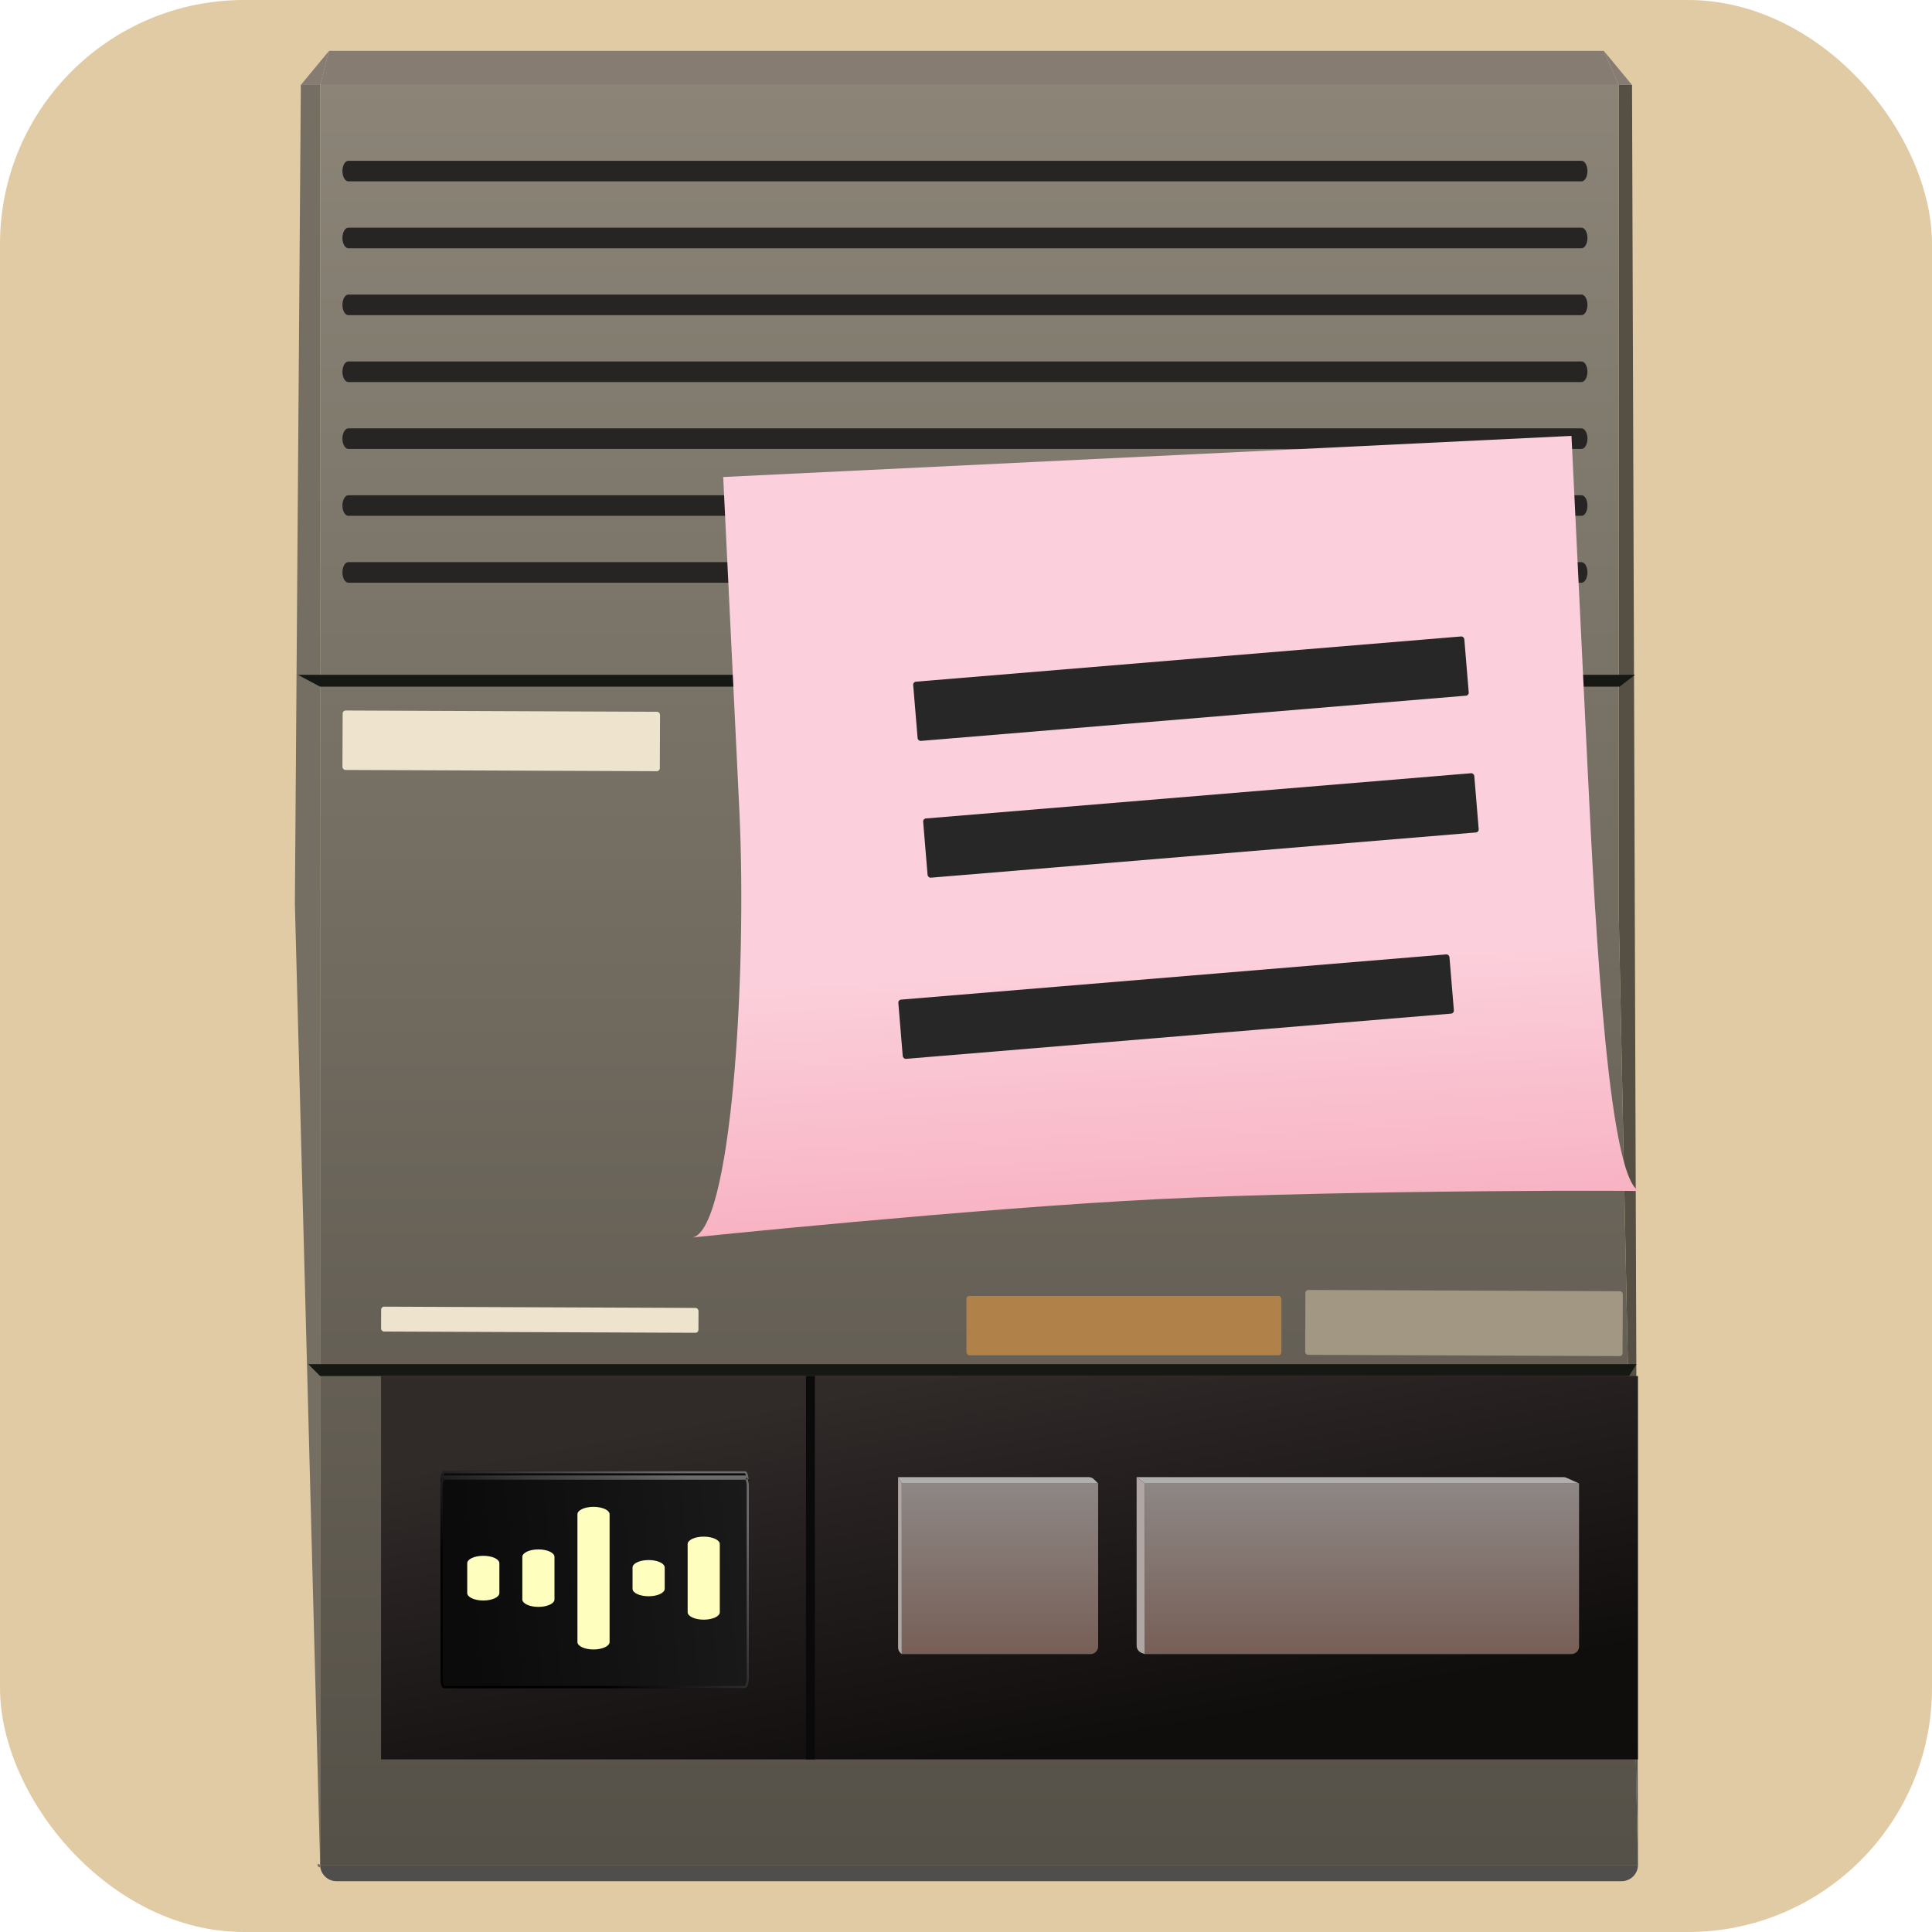 <svg width="760" height="760" viewBox="0 0 760 760" fill="none" xmlns="http://www.w3.org/2000/svg">
<rect width="760" height="760" rx="96" fill="#E1CBA5"/>
<path d="M630.893 20H129.442L125.936 33.422H636.737L630.893 20Z" fill="#877C72"/>
<path d="M125.936 33.422H118.338L116 355.559L125.936 733.592C125.936 736.364 123.605 732.087 125.936 733.592L125.936 33.422Z" fill="#746F62"/>
<path d="M641.997 33.422H636.737L636.737 357.782L644.335 733.592C644.335 733.592 644.335 732.206 644.335 729.803L641.997 33.422Z" fill="#564F43"/>
<path d="M636.737 33.422H125.936L125.936 733.592H644.335L636.737 357.782L636.737 33.422Z" fill="url(#paint0_linear_81_516)"/>
<path d="M129.442 20L118.338 33.422H125.936L129.442 20Z" fill="#877C72"/>
<path d="M641.997 33.422L630.893 20L636.737 33.422H641.997Z" fill="#877C72"/>
<path d="M125.936 733.592C125.936 737.138 128.809 740.012 132.355 740.012H637.916C641.461 740.012 644.335 737.138 644.335 733.592V733.592H125.936V733.592Z" fill="#504E4D"/>
<path d="M117.169 265.445H643.166L637.091 270.12H125.932L117.169 265.445Z" fill="#151813"/>
<path d="M121.26 536.625H643.75L640.828 541.301H125.931L121.26 536.625Z" fill="#151813"/>
<rect x="149.897" y="541.301" width="494.437" height="150.786" fill="url(#paint1_linear_81_516)"/>
<rect x="317.048" y="541.301" width="3.507" height="150.786" fill="#0A0A0A"/>
<path d="M173.275 582.908C173.275 580.598 173.922 578.726 174.719 578.726H293.132C293.929 578.726 294.576 580.598 294.576 582.908V659.871C294.576 662.181 293.929 664.054 293.132 664.054H174.719C173.922 664.054 173.275 662.181 173.275 659.871V582.908Z" fill="#0B0B0B"/>
<path d="M173.275 584.581C173.275 582.733 173.793 581.235 174.431 581.235H293.42C294.058 581.235 294.576 582.733 294.576 584.581V660.708C294.576 662.556 294.058 664.054 293.42 664.054H174.431C173.793 664.054 173.275 662.556 173.275 660.708V584.581Z" fill="url(#paint2_linear_81_516)"/>
<path d="M174.431 581.653H293.42C293.404 581.653 293.449 581.644 293.546 581.763C293.641 581.88 293.746 582.074 293.842 582.352C294.032 582.902 294.157 583.691 294.157 584.581V659.871C294.157 660.992 293.999 661.99 293.757 662.692C293.635 663.046 293.499 663.302 293.369 663.461C293.237 663.622 293.155 663.636 293.132 663.636H174.72C174.697 663.636 174.614 663.623 174.481 663.461C174.351 663.302 174.216 663.046 174.094 662.692C173.882 662.078 173.735 661.237 173.701 660.285L173.693 659.871V584.581C173.693 583.691 173.819 582.902 174.009 582.352C174.105 582.074 174.209 581.88 174.305 581.763C174.403 581.643 174.448 581.653 174.431 581.653ZM174.72 579.144H293.132C293.155 579.144 293.237 579.157 293.369 579.318C293.499 579.478 293.635 579.734 293.757 580.087C293.852 580.361 293.933 580.682 293.997 581.036C293.841 580.909 293.648 580.817 293.42 580.817H174.431C174.202 580.817 174.009 580.909 173.853 581.037C173.917 580.682 173.999 580.362 174.094 580.087C174.216 579.734 174.351 579.478 174.481 579.318C174.614 579.156 174.697 579.144 174.72 579.144Z" stroke="url(#paint3_linear_81_516)" stroke-width="0.837"/>
<g filter="url(#filter0_d_81_516)">
<path d="M183.795 614.944C183.795 613.325 186.626 612.013 190.118 612.013C193.61 612.013 196.441 613.325 196.441 614.944V626.667C196.441 628.286 193.61 629.598 190.118 629.598C186.626 629.598 183.795 628.286 183.795 626.667V614.944Z" fill="#FEFFBE"/>
<path d="M205.473 612.432C205.473 610.813 208.304 609.501 211.795 609.501C215.287 609.501 218.118 610.813 218.118 612.432V629.18C218.118 630.798 215.287 632.111 211.795 632.111C208.304 632.111 205.473 630.798 205.473 629.18V612.432Z" fill="#FEFFBE"/>
<path d="M227.15 595.683C227.15 594.065 229.981 592.752 233.473 592.752C236.965 592.752 239.796 594.065 239.796 595.683V645.928C239.796 647.547 236.965 648.859 233.473 648.859C229.981 648.859 227.15 647.547 227.15 645.928V595.683Z" fill="#FEFFBE"/>
<path d="M248.828 616.619C248.828 615 251.659 613.688 255.15 613.688C258.642 613.688 261.473 615 261.473 616.619V624.993C261.473 626.611 258.642 627.924 255.15 627.924C251.659 627.924 248.828 626.611 248.828 624.993V616.619Z" fill="#FEFFBE"/>
<path d="M270.505 607.407C270.505 605.788 273.336 604.476 276.828 604.476C280.32 604.476 283.15 605.788 283.15 607.407V634.204C283.15 635.823 280.32 637.135 276.828 637.135C273.336 637.135 270.505 635.823 270.505 634.204V607.407Z" fill="#FEFFBE"/>
</g>
<path d="M134.702 67.297C134.702 65.061 135.749 63.248 137.04 63.248H622.126C623.417 63.248 624.464 65.061 624.464 67.297C624.464 69.533 623.417 71.345 622.126 71.345H137.04C135.749 71.345 134.702 69.533 134.702 67.297Z" fill="url(#paint4_linear_81_516)"/>
<path d="M134.702 93.611C134.702 91.375 135.749 89.563 137.04 89.563H622.126C623.417 89.563 624.464 91.375 624.464 93.611C624.464 95.847 623.417 97.659 622.126 97.659H137.04C135.749 97.659 134.702 95.847 134.702 93.611Z" fill="url(#paint5_linear_81_516)"/>
<path d="M134.702 119.925C134.702 117.689 135.749 115.877 137.04 115.877H622.126C623.417 115.877 624.464 117.689 624.464 119.925C624.464 122.161 623.417 123.973 622.126 123.973H137.04C135.749 123.973 134.702 122.161 134.702 119.925Z" fill="url(#paint6_linear_81_516)"/>
<path d="M134.702 146.239C134.702 144.003 135.749 142.191 137.04 142.191H622.126C623.417 142.191 624.464 144.003 624.464 146.239C624.464 148.475 623.417 150.288 622.126 150.288H137.04C135.749 150.288 134.702 148.475 134.702 146.239Z" fill="url(#paint7_linear_81_516)"/>
<path d="M134.702 172.553C134.702 170.317 135.749 168.505 137.04 168.505H622.126C623.417 168.505 624.464 170.317 624.464 172.553C624.464 174.789 623.417 176.602 622.126 176.602H137.04C135.749 176.602 134.702 174.789 134.702 172.553Z" fill="url(#paint8_linear_81_516)"/>
<path d="M134.702 198.867C134.702 196.632 135.749 194.819 137.04 194.819H622.126C623.417 194.819 624.464 196.632 624.464 198.867C624.464 201.103 623.417 202.916 622.126 202.916H137.04C135.749 202.916 134.702 201.103 134.702 198.867Z" fill="url(#paint9_linear_81_516)"/>
<path d="M134.702 225.182C134.702 222.946 135.749 221.133 137.04 221.133H622.126C623.417 221.133 624.464 222.946 624.464 225.182C624.464 227.417 623.417 229.23 622.126 229.23H137.04C135.749 229.23 134.702 227.417 134.702 225.182Z" fill="url(#paint10_linear_81_516)"/>
<path d="M284.491 187.649L618.181 171.474C618.181 171.474 621.356 236.964 624.514 302.121C627.672 367.278 633.021 469.362 645.919 468.737C658.874 468.109 530.018 468.028 455.888 471.693C383.875 475.254 270.545 486.933 271.887 486.868C287.692 486.102 293.982 383.453 290.824 318.296C287.665 253.139 284.491 187.649 284.491 187.649Z" fill="url(#paint11_linear_81_516)"/>
<rect x="380.167" y="509.762" width="123.902" height="23.378" rx="1.169" fill="#B08149"/>
<rect x="363.049" y="322.058" width="217.544" height="23.378" rx="1.169" transform="rotate(-4.742 363.049 322.058)" fill="#272727"/>
<rect x="134.797" y="279.492" width="124.85" height="23.378" rx="1.169" transform="rotate(0.232 134.797 279.492)" fill="#EEE4CE"/>
<rect x="149.938" y="514.005" width="124.85" height="9.783" rx="1.169" transform="rotate(0.232 149.938 514.005)" fill="#EEE4CE"/>
<rect x="513.522" y="507.424" width="124.85" height="25.532" rx="1.169" transform="rotate(0.232 513.522 507.424)" fill="#A19782"/>
<rect x="359.127" y="268.253" width="217.544" height="23.378" rx="1.169" transform="rotate(-4.742 359.127 268.253)" fill="#272727"/>
<rect x="353.283" y="393.323" width="217.544" height="23.378" rx="1.169" transform="rotate(-4.742 353.283 393.323)" fill="#272727"/>
<path d="M354.722 583.55H431.983V647.656C431.983 649.328 430.628 650.683 428.956 650.683H354.722V583.55Z" fill="url(#paint12_linear_81_516)"/>
<path d="M354.722 583.55H431.983L430.377 581.947C429.809 581.381 429.04 581.063 428.239 581.063H353.283L354.722 583.55Z" fill="url(#paint13_linear_81_516)"/>
<path d="M354.722 650.683V583.55L353.283 581.063V648.055C353.283 648.934 353.666 649.77 354.331 650.345L354.722 650.683Z" fill="url(#paint14_linear_81_516)"/>
<path d="M450.3 583.55H621.166V647.656C621.166 649.328 619.811 650.683 618.139 650.683H450.3V583.55Z" fill="url(#paint15_linear_81_516)"/>
<path d="M450.3 583.55H621.166L616.247 581.331C615.856 581.155 615.431 581.063 615.002 581.063H447.118L450.3 583.55Z" fill="url(#paint16_linear_81_516)"/>
<path d="M450.3 650.683V583.55L447.118 581.063V647.372C447.118 648.619 447.882 649.738 449.044 650.192L450.3 650.683Z" fill="url(#paint17_linear_81_516)"/>
<defs>
<filter id="filter0_d_81_516" x="173.004" y="581.961" width="120.938" height="77.689" filterUnits="userSpaceOnUse" color-interpolation-filters="sRGB">
<feFlood flood-opacity="0" result="BackgroundImageFix"/>
<feColorMatrix in="SourceAlpha" type="matrix" values="0 0 0 0 0 0 0 0 0 0 0 0 0 0 0 0 0 0 127 0" result="hardAlpha"/>
<feMorphology radius="1.673" operator="dilate" in="SourceAlpha" result="effect1_dropShadow_81_516"/>
<feOffset/>
<feGaussianBlur stdDeviation="4.559"/>
<feComposite in2="hardAlpha" operator="out"/>
<feColorMatrix type="matrix" values="0 0 0 0 1 0 0 0 0 0.65 0 0 0 0 0 0 0 0 0.86 0"/>
<feBlend mode="normal" in2="BackgroundImageFix" result="effect1_dropShadow_81_516"/>
<feBlend mode="normal" in="SourceGraphic" in2="effect1_dropShadow_81_516" result="shape"/>
</filter>
<linearGradient id="paint0_linear_81_516" x1="380.167" y1="20" x2="380.167" y2="740.012" gradientUnits="userSpaceOnUse">
<stop stop-color="#8C8578"/>
<stop offset="1" stop-color="#555047"/>
</linearGradient>
<linearGradient id="paint1_linear_81_516" x1="366.756" y1="541.301" x2="394.43" y2="692.691" gradientUnits="userSpaceOnUse">
<stop stop-color="#302A29"/>
<stop offset="1" stop-color="#100D0D"/>
</linearGradient>
<linearGradient id="paint2_linear_81_516" x1="186.561" y1="664.054" x2="301.187" y2="653.579" gradientUnits="userSpaceOnUse">
<stop stop-color="#0B0B0B"/>
<stop offset="1" stop-color="#1A1A1A"/>
</linearGradient>
<linearGradient id="paint3_linear_81_516" x1="238.402" y1="664.054" x2="291.872" y2="598.359" gradientUnits="userSpaceOnUse">
<stop/>
<stop offset="1" stop-color="#6C6C6C"/>
</linearGradient>
<linearGradient id="paint4_linear_81_516" x1="402.376" y1="352.704" x2="402.376" y2="360.8" gradientUnits="userSpaceOnUse">
<stop stop-color="#272524"/>
<stop offset="0.683" stop-color="#332F2A"/>
<stop offset="1" stop-color="#5C6868"/>
</linearGradient>
<linearGradient id="paint5_linear_81_516" x1="402.376" y1="352.704" x2="402.376" y2="360.8" gradientUnits="userSpaceOnUse">
<stop stop-color="#272524"/>
<stop offset="0.683" stop-color="#332F2A"/>
<stop offset="1" stop-color="#5C6868"/>
</linearGradient>
<linearGradient id="paint6_linear_81_516" x1="402.376" y1="352.704" x2="402.376" y2="360.8" gradientUnits="userSpaceOnUse">
<stop stop-color="#272524"/>
<stop offset="0.683" stop-color="#332F2A"/>
<stop offset="1" stop-color="#5C6868"/>
</linearGradient>
<linearGradient id="paint7_linear_81_516" x1="402.376" y1="352.704" x2="402.376" y2="360.8" gradientUnits="userSpaceOnUse">
<stop stop-color="#272524"/>
<stop offset="0.683" stop-color="#332F2A"/>
<stop offset="1" stop-color="#5C6868"/>
</linearGradient>
<linearGradient id="paint8_linear_81_516" x1="402.376" y1="352.704" x2="402.376" y2="360.8" gradientUnits="userSpaceOnUse">
<stop stop-color="#272524"/>
<stop offset="0.683" stop-color="#332F2A"/>
<stop offset="1" stop-color="#5C6868"/>
</linearGradient>
<linearGradient id="paint9_linear_81_516" x1="402.376" y1="352.704" x2="402.376" y2="360.8" gradientUnits="userSpaceOnUse">
<stop stop-color="#272524"/>
<stop offset="0.683" stop-color="#332F2A"/>
<stop offset="1" stop-color="#5C6868"/>
</linearGradient>
<linearGradient id="paint10_linear_81_516" x1="402.376" y1="352.704" x2="402.376" y2="360.8" gradientUnits="userSpaceOnUse">
<stop stop-color="#272524"/>
<stop offset="0.683" stop-color="#332F2A"/>
<stop offset="1" stop-color="#5C6868"/>
</linearGradient>
<linearGradient id="paint11_linear_81_516" x1="436.056" y1="144.019" x2="452.252" y2="478.125" gradientUnits="userSpaceOnUse">
<stop offset="0.697" stop-color="#FBD0DC"/>
<stop offset="1" stop-color="#F8B3C3"/>
</linearGradient>
<linearGradient id="paint12_linear_81_516" x1="393.352" y1="583.55" x2="393.352" y2="650.683" gradientUnits="userSpaceOnUse">
<stop stop-color="#8D8785"/>
<stop offset="1" stop-color="#775F57"/>
</linearGradient>
<linearGradient id="paint13_linear_81_516" x1="393.352" y1="583.543" x2="393.352" y2="650.491" gradientUnits="userSpaceOnUse">
<stop stop-color="#B1AFAE"/>
<stop offset="0.322" stop-color="#877C78"/>
<stop offset="1" stop-color="#775F57"/>
</linearGradient>
<linearGradient id="paint14_linear_81_516" x1="359.707" y1="616.832" x2="426.997" y2="617.404" gradientUnits="userSpaceOnUse">
<stop offset="0.024" stop-color="#B0A7A4"/>
<stop offset="0.197" stop-color="#8D8785"/>
<stop offset="1" stop-color="#775F57"/>
</linearGradient>
<linearGradient id="paint15_linear_81_516" x1="535.732" y1="583.55" x2="535.732" y2="650.683" gradientUnits="userSpaceOnUse">
<stop stop-color="#8D8785"/>
<stop offset="1" stop-color="#775F57"/>
</linearGradient>
<linearGradient id="paint16_linear_81_516" x1="535.732" y1="583.543" x2="535.732" y2="650.491" gradientUnits="userSpaceOnUse">
<stop stop-color="#B1AFAE"/>
<stop offset="0.322" stop-color="#877C78"/>
<stop offset="1" stop-color="#775F57"/>
</linearGradient>
<linearGradient id="paint17_linear_81_516" x1="461.326" y1="616.832" x2="610.097" y2="619.63" gradientUnits="userSpaceOnUse">
<stop offset="0.024" stop-color="#B0A7A4"/>
<stop offset="0.197" stop-color="#8D8785"/>
<stop offset="1" stop-color="#775F57"/>
</linearGradient>
</defs>
</svg>
